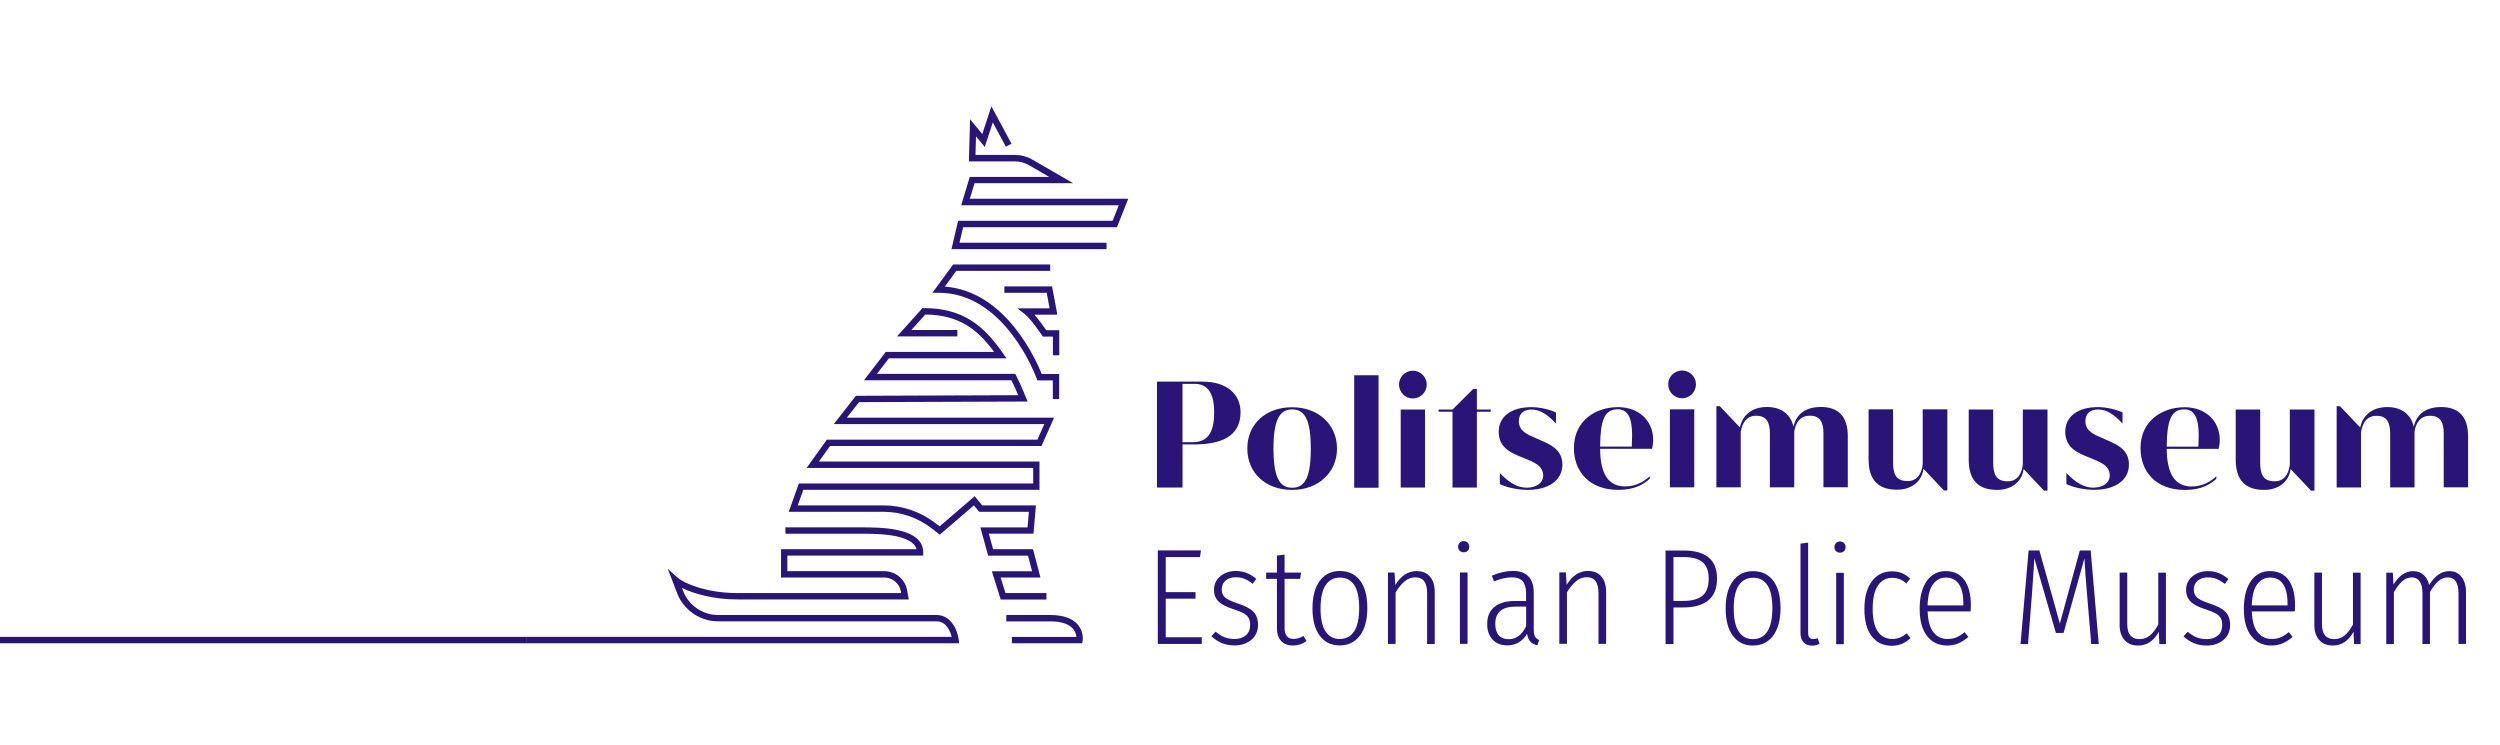 <?xml version="1.0" encoding="UTF-8"?>
<svg xmlns="http://www.w3.org/2000/svg" id="Layer_1" viewBox="0 0 577 172">
  <defs>
    <style>.cls-1,.cls-2{fill:none;}.cls-3{fill:#291578;}.cls-2{stroke:#291578;stroke-miterlimit:10;stroke-width:1.47px;}</style>
  </defs>
  <rect class="cls-1" width="577" height="172"></rect>
  <g>
    <path class="cls-3" d="m323.28,112.53h5.62v-18.01h-5.62v18.01Zm2.81-26.97c-1.76,0-3.2,1.44-3.2,3.2s1.44,3.21,3.2,3.21,3.2-1.44,3.2-3.21-1.44-3.2-3.2-3.2m14.77,4.21h-.83l-4.79,4.75h-3.21v.5h3.21v17.5h5.62v-17.5h3.2v-.5h-3.2v-4.75Zm13.58,11.34c-1.91-.83-3.89-1.58-3.89-3.92,0-1.73,1.12-2.67,2.92-2.67,2.02,0,3.74,1.19,5.65,3.24v-2.56c-1.58-.72-3.74-1.23-5.69-1.23-4.61,0-7.53,2.16-7.53,5.69,0,3.74,2.95,4.93,5.62,5.98,2.16.9,4.65,1.69,4.65,4.11,0,1.76-1.66,2.81-3.82,2.81-2.02,0-4-1.08-6.19-3.39v2.56c1.98.94,4.54,1.33,6.45,1.33,4.72,0,7.99-2.16,7.99-5.83,0-3.85-3.39-4.86-6.16-6.12m-76.75-13.03h-10.66v24.45h5.9v-9.97h3.31c6.73-.14,10.08-2.56,10.08-7.45,0-4.18-3.28-7.02-8.64-7.02m-2.38,13.97h-2.38v-13.47h2.81c3.6,0,4.5,3.13,4.5,6.52,0,3.96-1.01,6.95-4.93,6.95m22.91-8.07c-6.16,0-10.33,3.96-10.33,9.54s4.18,9.54,10.33,9.54,10.37-4.1,10.37-9.54-4.18-9.54-10.37-9.54m0,18.58c-2.88,0-4.29-2.41-4.29-9.04s1.41-9.04,4.29-9.04,4.32,2.27,4.32,9.04-1.4,9.04-4.32,9.04m14.34,0h5.62v-25.96h-5.62v25.96Zm191.56-18.58c-4.82,0-10.08,2.95-10.08,9.44,0,5.29,3.42,9.65,10.26,9.65,3.96,0,5.91-1.4,7.24-2.56v-.58c-1.22,1.08-2.99,2.34-5.69,2.34-3.53,0-5.72-2.41-5.76-8.68h11.99c.14-.68.25-1.37.25-2.02,0-4.43-3.24-7.6-8.21-7.6m3.28,9.11h-7.31c.04-5.87.94-8.61,4.03-8.61,2.27,0,3.35,1.84,3.35,5.94,0,.72-.04,1.73-.07,2.66m21.1,4.11c-.25,2.2-1.26,3.89-3.49,3.89-2.67,0-3.35-1.55-3.35-4.39v-12.17h-5.65v11.56c0,4.75,2.23,6.99,6.55,6.99,3.53,0,5.8-2.09,6.12-4.83l4.72,5.01h.79v-18.73h-5.69v12.68Zm-43.29-6.09c-1.91-.83-3.89-1.58-3.89-3.92,0-1.73,1.12-2.67,2.92-2.67,2.02,0,3.74,1.19,5.65,3.24v-2.56c-1.58-.72-3.75-1.23-5.69-1.23-4.61,0-7.53,2.16-7.53,5.69,0,3.74,2.95,4.93,5.62,5.98,2.16.9,4.65,1.69,4.65,4.11,0,1.76-1.66,2.81-3.82,2.81-2.02,0-4-1.08-6.19-3.39v2.56c1.98.94,4.54,1.33,6.45,1.33,4.72,0,7.99-2.16,7.99-5.83,0-3.85-3.38-4.86-6.16-6.12m-18.33,6.09c-.25,2.2-1.26,3.89-3.49,3.89-2.66,0-3.35-1.55-3.35-4.39v-12.17h-5.65v11.56c0,4.75,2.23,6.99,6.55,6.99,3.53,0,5.8-2.09,6.12-4.83l4.72,5.01h.79v-18.73h-5.69v12.68Zm-93.53-13.22c-4.83,0-10.08,2.95-10.08,9.44,0,5.29,3.42,9.65,10.26,9.65,3.96,0,5.91-1.4,7.24-2.56v-.58c-1.22,1.08-2.99,2.34-5.69,2.34-3.53,0-5.73-2.41-5.76-8.68h11.99c.14-.68.25-1.37.25-2.02,0-4.43-3.24-7.6-8.21-7.6m3.28,9.11h-7.31c.04-5.87.94-8.61,4.03-8.61,2.27,0,3.35,1.84,3.35,5.94,0,.72-.04,1.73-.07,2.66m186.74-9.11c-3.42,0-5.62,1.62-6.27,4.57-.54-2.63-2.59-4.57-6.09-4.57s-5.69,1.91-6.26,4.72l-4.65-4.9h-.79v18.73h5.62v-12.82c.4-2.2,1.41-3.71,3.56-3.71,2.45,0,3.17,1.55,3.17,4.1v12.42h5.62v-12.89c.33-2.09,1.44-3.64,3.57-3.64,2.45,0,3.17,1.55,3.17,4.1v12.42h5.62v-11.81c0-4.47-2.12-6.73-6.27-6.73m-175.14-8.43c-1.76,0-3.2,1.44-3.2,3.2s1.44,3.21,3.2,3.21,3.21-1.44,3.21-3.21-1.44-3.2-3.21-3.2m-2.81,26.97h5.62v-18.01h-5.62v18.01Zm34.79-18.55c-3.42,0-5.62,1.62-6.27,4.57-.54-2.63-2.59-4.57-6.09-4.57s-5.69,1.91-6.26,4.72l-4.65-4.9h-.79v18.73h5.62v-12.82c.4-2.2,1.4-3.71,3.56-3.71,2.45,0,3.17,1.55,3.17,4.1v12.42h5.62v-12.89c.32-2.09,1.44-3.64,3.57-3.64,2.45,0,3.17,1.55,3.17,4.1v12.42h5.62v-11.81c0-4.47-2.12-6.73-6.27-6.73m23.56,13.22c-.25,2.2-1.26,3.89-3.49,3.89-2.66,0-3.35-1.55-3.35-4.39v-12.17h-5.65v11.56c0,4.75,2.23,6.99,6.55,6.99,3.53,0,5.8-2.09,6.12-4.83l4.72,5.01h.79v-18.73h-5.69v12.68Z"></path>
    <path class="cls-3" d="m216.14,141.94h-50.42c-3.55,0-6.79-2.23-8.06-5.55l-.27-.7c2.7,1.34,7.33,2.66,12.78,2.66h39.57l-.37-2.09c-.45-2.57-2.68-4.44-5.3-4.44h-22.35v-3.59h31.36v-.73c0-2.57-1.97-4.3-5.84-5.14-2.99-.65-6.47-.65-8.74-.65h-17.22v1.47h17.22c2.25,0,5.6,0,8.43.61,3.49.76,4.38,2.07,4.61,2.97h-31.28v6.53h23.82c1.9,0,3.52,1.36,3.85,3.23l.06.36h-37.82c-7.38,0-12.55-2.43-13.77-3.54l-2.28-2.07,2.16,5.64c1.49,3.88,5.28,6.49,9.44,6.49h50.42c2.28,0,3.18,2.31,3.51,3.59h-98.21v1.47h99.93l-.1-.82c-.24-1.97-1.63-5.7-5.13-5.7m26.66-75.84h-10.99v1.47h9.77l.67,3.59h-7.43l1.66,1.31c1.56,1.23,3.95,4.85,3.98,4.88l.22.33h2.33v4.32h1.47v-5.79h-3.01c-.47-.69-1.6-2.3-2.74-3.59h5.3l-1.22-6.53Zm-27.6,1.47h1.45c15.45,0,22.52,19.54,22.58,19.73l.17.49h3.59v4.32h1.47v-5.79h-4.03c-1.21-3.04-8.26-19.15-22.37-20.17l2.66-3.64h21.66v-1.47h-22.4l-4.78,6.53Zm42.61-15.17l2.59-6.53h-36.56l1.09-3.59h22.76l-9.47-5.47c-1.19-.69-2.55-1.05-3.93-1.05h-9.15l.12-4.3,2.02,2.45,1.86-5.66,3.02,5.61,1.29-.7-4.64-8.62-2.1,6.39-2.82-3.41-.27,9.73h10.66c1.12,0,2.22.3,3.19.86l4.72,2.73h-18.37l-1.98,6.53h36.37l-1.42,3.59h-35.66l-1.53,6.53h35.79v-1.47h-33.94l.84-3.59h35.49Zm-15.41,89.54h-10.14v1.47h10.14c2.5,0,4.26.57,5.23,1.69.58.66.76,1.4.8,1.9h-14.89v1.47h16.24l.1-.62c.01-.08.3-2.03-1.13-3.69-1.26-1.47-3.4-2.22-6.37-2.22m-.85-5.06h-9.46l-1.13-3.59h9.2l-1.72-6.53h-9.21l-.99-3.59h10.31l.56-6.53h-12.39l-1.75-2.11-8.08,6.95-1.11-.84c-3.39-2.58-7.6-4-11.85-4h-19.79l1.28-3.59h54.51v-6.53h-50.9l2.57-3.59h48.8l2.9-6.53h-47.83l2.81-3.59,38.91-.14-.4-1c-.7-1.75-1.45-3.43-2.23-4.98l-.2-.4h-31.95s2.76-3.59,2.76-3.59h27.14s-.8-1.16-.8-1.16c-4.35-6.26-9.12-10.43-18.25-10.43h-.33l-5.88,6.53h13.93v-1.47h-10.63l3.23-3.58c7.76.09,11.99,3.35,15.89,8.64h-25.02s-5.02,6.53-5.02,6.53h34.03c.54,1.09,1.06,2.25,1.56,3.45l-37.46.14-5.1,6.53h48.59l-1.59,3.59h-48.6l-4.67,6.53h52.29v3.59h-54.08l-2.34,6.53h21.87c3.94,0,7.83,1.31,10.96,3.7l2.05,1.57,7.85-6.75,1.23,1.49h11.47l-.31,3.59h-10.89l1.8,6.53h9.2l.94,3.59h-9.29l2.05,6.53h10.54v-1.47Z"></path>
    <path class="cls-3" d="m337.82,124.89c-.38,0-.69.13-.93.38-.24.25-.36.56-.36.91,0,.38.12.69.36.93.24.24.55.36.93.36s.69-.12.93-.36c.24-.24.36-.55.36-.93,0-.36-.12-.66-.36-.91-.24-.25-.55-.38-.93-.38m16.45,22c-.19-.36-.28-.91-.28-1.67v-8.41c0-1.64-.4-2.89-1.2-3.75-.8-.86-2.03-1.29-3.69-1.29-1.45,0-3.05.37-4.79,1.1l.5,1.32c1.53-.63,2.9-.94,4.1-.94s2,.3,2.52.9c.52.6.79,1.53.79,2.79v1.77h-2.62c-2.02,0-3.58.46-4.69,1.37-1.11.91-1.67,2.23-1.67,3.95,0,1.49.42,2.69,1.25,3.58.83.89,1.96,1.34,3.39,1.34,1.97,0,3.5-.89,4.57-2.68.13.8.38,1.4.76,1.81.38.41.91.7,1.61.87l.41-1.23c-.44-.19-.76-.46-.95-.82m-2.05-2.4c-.92,2.02-2.28,3.03-4.07,3.03-.97,0-1.72-.3-2.25-.91-.54-.61-.8-1.49-.8-2.65,0-2.65,1.58-3.97,4.73-3.97h2.39v4.51Zm-15.28,4.1h1.76v-16.48h-1.76v16.48Zm29.59-16.83c-2,0-3.64,1.07-4.95,3.21l-.19-2.87h-1.51v16.48h1.76v-11.88c.67-1.11,1.38-1.97,2.11-2.58.74-.61,1.55-.91,2.46-.91s1.58.3,2.03.9c.45.6.68,1.53.68,2.79v11.69h1.76v-11.94c0-1.53-.36-2.73-1.09-3.59-.72-.86-1.75-1.29-3.07-1.29m-80.93,7.47c-1.37-.44-2.31-.89-2.84-1.34-.52-.45-.79-1.07-.79-1.84,0-.88.3-1.58.9-2.08.6-.51,1.39-.76,2.38-.76.71,0,1.37.12,1.97.36.6.24,1.23.62,1.91,1.15l.82-1.13c-.71-.61-1.45-1.07-2.21-1.37-.76-.3-1.61-.46-2.55-.46s-1.77.19-2.54.57c-.77.38-1.37.89-1.81,1.54-.44.65-.66,1.39-.66,2.21,0,1.09.34,1.99,1.02,2.68.68.69,1.82,1.29,3.42,1.8,1.05.34,1.85.66,2.41.98.56.32.95.68,1.17,1.09.22.41.33.95.33,1.62,0,1.01-.33,1.8-.99,2.36-.66.57-1.53.85-2.6.85-.88,0-1.67-.14-2.35-.42-.68-.28-1.36-.71-2.03-1.28l-.98,1.07c.73.67,1.53,1.19,2.39,1.56.86.37,1.85.55,2.96.55,1.55,0,2.85-.43,3.88-1.29,1.03-.86,1.54-2.02,1.54-3.47,0-1.3-.37-2.32-1.1-3.04-.73-.73-1.95-1.36-3.66-1.91m-16.54-1.07h6.87v-1.51h-6.87v-8.1h7.91l.22-1.54h-9.96v21.59h10.15v-1.54h-8.32v-8.89Zm40.21-6.4c-1.98,0-3.53.76-4.65,2.27-1.12,1.51-1.69,3.62-1.69,6.34s.56,4.82,1.67,6.32c1.11,1.5,2.66,2.25,4.63,2.25s3.53-.76,4.66-2.28c1.13-1.52,1.7-3.64,1.7-6.35s-.56-4.86-1.67-6.33c-1.11-1.47-2.67-2.21-4.66-2.21m3.28,13.93c-.78,1.18-1.88,1.76-3.31,1.76s-2.53-.59-3.29-1.76c-.77-1.18-1.15-2.95-1.15-5.32s.39-4.18,1.17-5.34c.78-1.17,1.88-1.75,3.31-1.75s2.55.58,3.31,1.73c.76,1.16,1.13,2.92,1.13,5.3s-.39,4.21-1.17,5.39m14.46-13.93c-2,0-3.64,1.07-4.95,3.21l-.19-2.87h-1.51v16.48h1.76v-11.88c.67-1.11,1.38-1.97,2.11-2.58.73-.61,1.55-.91,2.46-.91s1.58.3,2.03.9c.45.6.68,1.53.68,2.79v11.69h1.76v-11.94c0-1.53-.36-2.73-1.09-3.59-.73-.86-1.75-1.29-3.07-1.29m-28.39,15.66c-1.41,0-2.11-.84-2.11-2.52v-11.34h3.59l.22-1.45h-3.81v-4.16l-1.76.22v3.94h-2.49v1.45h2.49v11.41c0,1.26.33,2.24.98,2.93.65.69,1.55,1.04,2.71,1.04s2.18-.35,3.15-1.04l-.72-1.17c-.78.46-1.52.69-2.24.69m181.42-20.42l-4.6,16.86-4.73-16.86h-2.49l-1.86,21.59h1.73l.82-10.43.09-1.17c.32-4.41.49-7.14.54-8.19l4.98,17.24h1.77l4.82-17.24c.13,2.52.36,5.66.69,9.42l.88,10.37h1.73l-1.86-21.59h-2.52Zm29.94,12.23c-1.37-.44-2.31-.89-2.84-1.34-.52-.45-.79-1.07-.79-1.84,0-.88.3-1.58.9-2.08.6-.51,1.39-.76,2.38-.76.71,0,1.37.12,1.97.36.6.24,1.23.62,1.91,1.15l.82-1.13c-.71-.61-1.45-1.07-2.21-1.37-.76-.3-1.61-.46-2.55-.46s-1.77.19-2.54.57-1.37.89-1.81,1.54c-.44.65-.66,1.39-.66,2.21,0,1.09.34,1.99,1.02,2.68.68.69,1.82,1.29,3.42,1.8,1.05.34,1.85.66,2.41.98.56.32.94.68,1.17,1.09.22.41.33.95.33,1.62,0,1.01-.33,1.8-.99,2.36-.66.57-1.53.85-2.6.85-.88,0-1.66-.14-2.35-.42-.68-.28-1.36-.71-2.03-1.28l-.98,1.07c.74.67,1.53,1.19,2.39,1.56.86.37,1.85.55,2.96.55,1.55,0,2.85-.43,3.88-1.29,1.03-.86,1.54-2.02,1.54-3.47,0-1.3-.37-2.32-1.1-3.04-.73-.73-1.95-1.36-3.65-1.91m-60.85-7.47c-1.87,0-3.35.77-4.43,2.32-1.08,1.55-1.62,3.68-1.62,6.41s.57,4.77,1.7,6.24c1.13,1.47,2.69,2.21,4.66,2.21.95,0,1.81-.17,2.6-.51.79-.34,1.55-.83,2.29-1.48l-.88-1.1c-.65.55-1.28.94-1.87,1.2-.6.25-1.29.38-2.06.38-1.34,0-2.43-.51-3.25-1.53s-1.27-2.63-1.36-4.84h9.93c.04-.42.06-.86.06-1.32,0-2.54-.49-4.51-1.48-5.89-.99-1.39-2.42-2.08-4.29-2.08m4.03,7.91h-8.26c.08-2.23.5-3.86,1.26-4.88.76-1.03,1.74-1.54,2.96-1.54,1.34,0,2.35.51,3.03,1.53.67,1.02,1.01,2.48,1.01,4.4v.5Zm-64.57-12.67h-4.16v21.59h1.83v-8.45h2.3c2.46,0,4.37-.54,5.72-1.62,1.36-1.08,2.03-2.77,2.03-5.06,0-4.31-2.57-6.46-7.72-6.46m4.33,10.46c-.98.78-2.43,1.17-4.37,1.17h-2.3v-10.12h2.36c1.95,0,3.4.39,4.35,1.17.94.78,1.42,2.05,1.42,3.81,0,1.87-.49,3.19-1.47,3.97m105.24,6.62c-.57,1.07-1.2,1.9-1.89,2.49-.69.59-1.5.88-2.43.88-1.89,0-2.84-1.14-2.84-3.44v-11.91h-1.76v12.07c0,1.49.38,2.66,1.13,3.5s1.8,1.26,3.12,1.26c2.04,0,3.63-1.06,4.79-3.18l.13,2.84h1.51v-16.48h-1.77v11.97Zm44.94,0c-.57,1.07-1.2,1.9-1.89,2.49-.69.59-1.5.88-2.43.88-1.89,0-2.84-1.14-2.84-3.44v-11.91h-1.76v12.07c0,1.49.38,2.66,1.13,3.5.76.84,1.8,1.26,3.12,1.26,2.04,0,3.63-1.06,4.79-3.18l.13,2.84h1.51v-16.48h-1.77v11.97Zm25.05-11c-.69-.88-1.64-1.32-2.84-1.32-1.79,0-3.33,1.07-4.63,3.21-.23-1.01-.67-1.8-1.31-2.36-.64-.57-1.43-.85-2.38-.85-1.76,0-3.28,1.03-4.54,3.09l-.16-2.74h-1.51v16.48h1.76v-11.98c.61-1.07,1.25-1.91,1.91-2.5.66-.6,1.4-.9,2.22-.9.78,0,1.38.3,1.81.91.43.61.65,1.53.65,2.77v11.69h1.73v-11.98c.61-1.07,1.24-1.91,1.91-2.5.66-.6,1.4-.9,2.22-.9.78,0,1.38.3,1.81.91.43.61.65,1.53.65,2.77v11.69h1.73v-11.94c0-1.49-.35-2.68-1.04-3.56m-44.18-1.32c-1.87,0-3.35.77-4.43,2.32-1.08,1.55-1.62,3.68-1.62,6.41s.57,4.77,1.7,6.24c1.13,1.47,2.69,2.21,4.66,2.21.95,0,1.81-.17,2.6-.51.79-.34,1.55-.83,2.29-1.48l-.88-1.1c-.65.55-1.28.94-1.87,1.2-.6.25-1.29.38-2.06.38-1.34,0-2.43-.51-3.25-1.53s-1.27-2.63-1.36-4.84h9.93c.04-.42.06-.86.06-1.32,0-2.54-.49-4.51-1.48-5.89-.99-1.39-2.42-2.08-4.29-2.08m4.03,7.91h-8.26c.08-2.23.5-3.86,1.26-4.88.76-1.03,1.74-1.54,2.96-1.54,1.34,0,2.35.51,3.03,1.53.67,1.02,1.01,2.48,1.01,4.4v.5Zm-123.34-7.91c-1.97,0-3.53.76-4.65,2.27-1.12,1.51-1.69,3.62-1.69,6.34s.56,4.82,1.67,6.32c1.11,1.5,2.66,2.25,4.63,2.25s3.53-.76,4.66-2.28c1.13-1.52,1.7-3.64,1.7-6.35s-.56-4.86-1.67-6.33c-1.11-1.47-2.67-2.21-4.66-2.21m3.28,13.93c-.78,1.18-1.88,1.76-3.31,1.76s-2.53-.59-3.29-1.76c-.77-1.18-1.15-2.95-1.15-5.32s.39-4.18,1.17-5.34c.78-1.17,1.88-1.75,3.31-1.75s2.55.58,3.31,1.73c.76,1.16,1.13,2.92,1.13,5.3s-.39,4.21-1.17,5.39m10.62,1.73c-.8,0-1.2-.48-1.2-1.45v-20.8l-1.76.22v20.61c0,.95.24,1.67.72,2.18.48.5,1.13.76,1.95.76.65,0,1.23-.15,1.73-.44l-.44-1.29c-.34.15-.67.22-1.01.22m6.17-22.53c-.38,0-.69.13-.93.38-.24.25-.36.56-.36.91,0,.38.12.69.36.93.24.24.55.36.93.36s.69-.12.93-.36c.24-.24.36-.55.36-.93,0-.36-.12-.66-.36-.91-.24-.25-.55-.38-.93-.38m-.88,23.7h1.76v-16.48h-1.76v16.48Zm14.69-1.53c-.52.22-1.11.33-1.76.33-1.41,0-2.51-.57-3.31-1.7-.8-1.13-1.2-2.89-1.2-5.26s.4-4.19,1.21-5.37c.81-1.19,1.91-1.78,3.29-1.78.65,0,1.24.11,1.76.32.52.21,1.03.54,1.51.98l.88-1.13c-.63-.59-1.28-1.01-1.95-1.28-.67-.26-1.42-.39-2.24-.39-1.95,0-3.5.77-4.65,2.3-1.15,1.53-1.72,3.67-1.72,6.4s.57,4.83,1.7,6.29c1.13,1.46,2.69,2.19,4.66,2.19,1.62,0,3.05-.59,4.29-1.77l-.88-1.1c-.55.44-1.08.77-1.61.99"></path>
  </g>
  <rect class="cls-1" x="150.11" y="5.57" width="506.93" height="506.93"></rect>
  <rect class="cls-1" x="150.11" y="5.57" width="506.93" height="506.93"></rect>
  <path class="cls-2" d="m-3.76,147.73h125.27"></path>
</svg>
